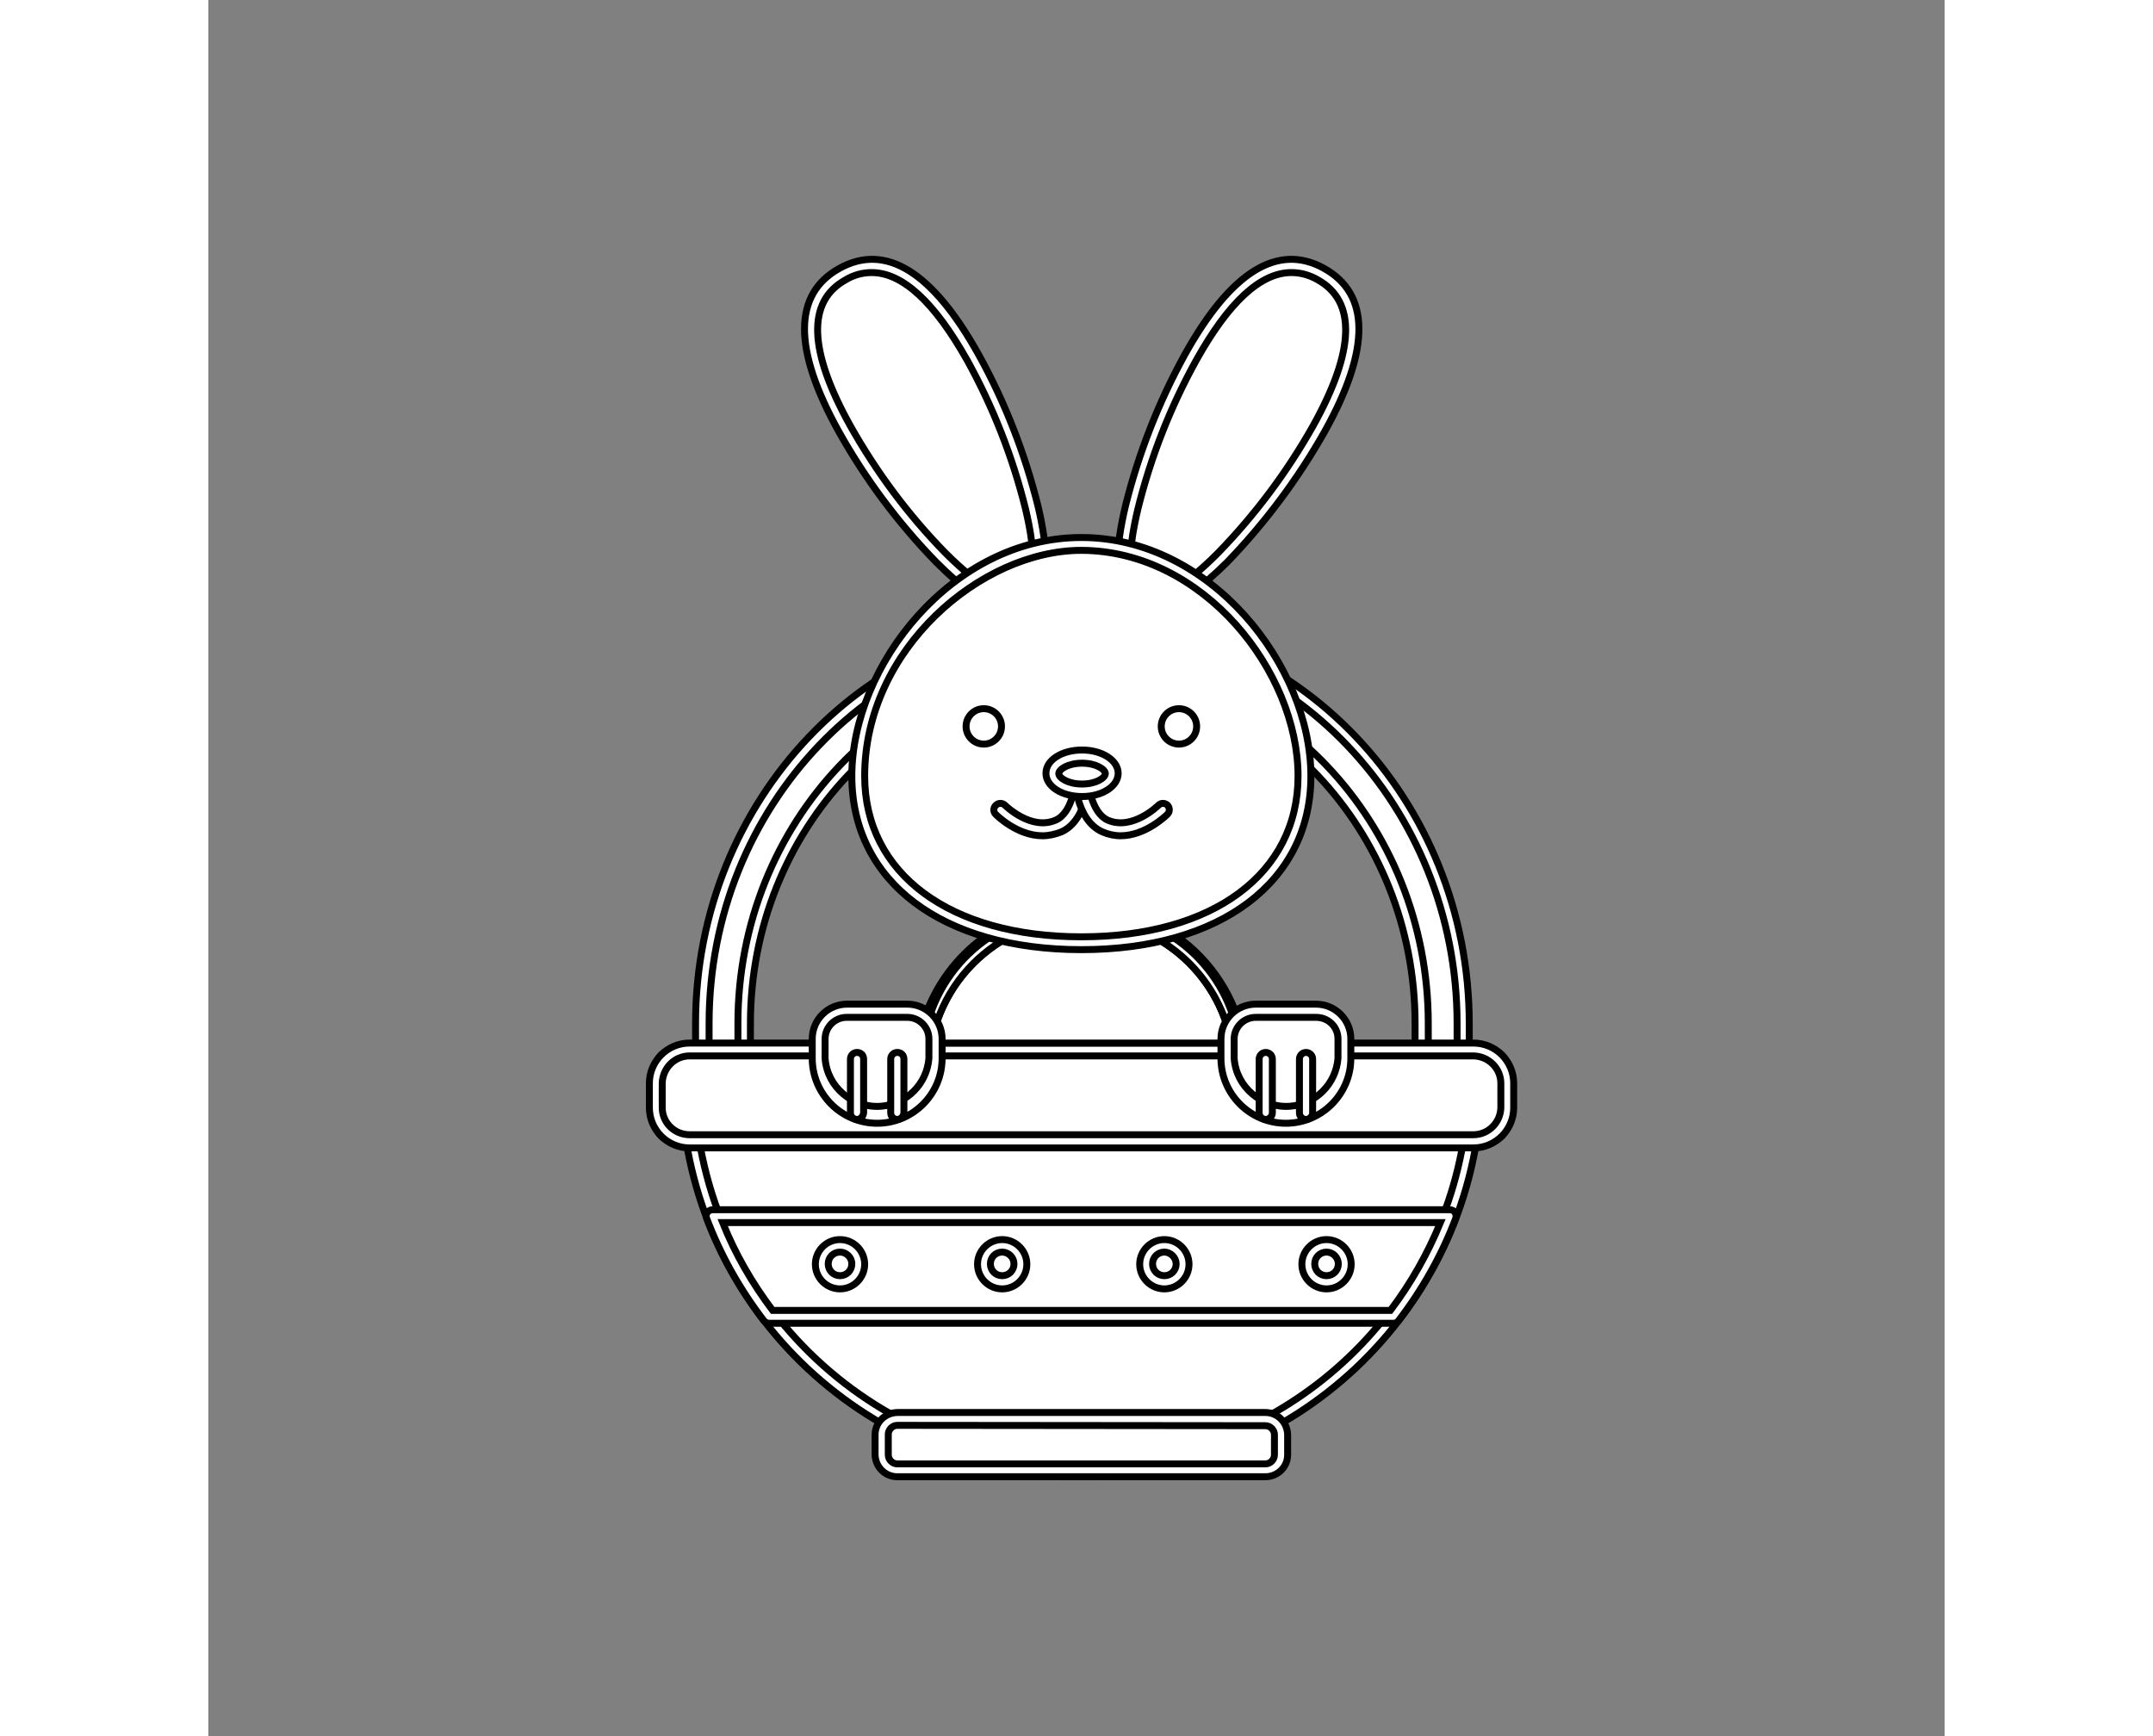 <svg version="1.1" id="Layer_1" xmlns="http://www.w3.org/2000/svg" xmlns:xlink="http://www.w3.org/1999/xlink" x="0px" y="0px" viewBox="0 0 500 500" style="width: 620px;" xml:space="preserve" data-imageid="easter-egg-3-88" imageName="Easter Egg 3" class="illustrations_image">
<rect x="0" y="0" width="500" height="500" fill="#808080" stroke="none"/>
<style type="text/css">
	.st0_easter-egg-3-88{fill:#ffffff;}
	.st1_easter-egg-3-88{fill:#ffffff;}
	.st2_easter-egg-3-88{fill:#FFFFFF;}
</style>
<g id="basket_easter-egg-3-88">
	<path stroke="#000" stroke-width="2"  class="st0_easter-egg-3-88 targetColor" d="M355.4,333.7c-3.3,0-6-2.7-6-6v-32.9c0-56.8-43.8-103-97.5-103s-97.5,46.2-97.5,103v32.9c0,3.3-2.7,6-6,6&#xA;&#9;&#9;s-6-2.7-6-6v-32.9c0-63.4,49.1-115,109.5-115s109.6,51.6,109.6,115v32.9C361.4,331,358.8,333.7,355.4,333.7&#xA;&#9;&#9;C355.4,333.7,355.4,333.7,355.4,333.7z" style="fill: rgb(255, 255, 255);"/>
	<path stroke="#000" stroke-width="2"  class="st1_easter-egg-3-88" d="M355.4,335.6c-4.3,0-7.9-3.5-7.9-7.9v-32.9c0-55.8-42.9-101.1-95.7-101.1s-95.7,45.3-95.7,101.1v32.9&#xA;&#9;&#9;c0.2,4.3-3.2,8-7.6,8.2c-4.3,0.2-8-3.2-8.2-7.6c0-0.2,0-0.4,0-0.6v-32.9c0-64.4,50-116.9,111.4-116.9s111.4,52.4,111.4,116.9v32.9&#xA;&#9;&#9;C363.2,332,359.7,335.6,355.4,335.6z M251.9,189.9c54.8,0,99.4,47,99.4,104.8v32.9c0,2.3,1.9,4.1,4.2,4.1c2.3,0,4.1-1.9,4.1-4.1&#xA;&#9;&#9;v-32.9c0-62.4-48.3-113.1-107.7-113.1s-107.7,50.7-107.7,113.1v32.9c0,2.3,1.9,4.1,4.1,4.1c2.3,0,4.2-1.9,4.2-4.1v-32.9&#xA;&#9;&#9;C152.5,237,197.1,189.9,251.9,189.9z"/>
	<path stroke="#000" stroke-width="2"  class="st0_easter-egg-3-88 targetColor" d="M364.6,317.1c-3.9,62.5-57.7,110.1-120.2,106.2c-57.1-3.5-102.7-49.1-106.2-106.2H364.6z" style="fill: rgb(255, 255, 255);"/>
	<path stroke="#000" stroke-width="2"  class="st1_easter-egg-3-88" d="M251.4,425.3c-60.9,0-111.3-47.3-115.1-108.1c0-0.5,0.2-1,0.5-1.4c0.4-0.4,0.8-0.6,1.4-0.6h226.4&#xA;&#9;&#9;c0.5,0,1,0.2,1.4,0.6c0.4,0.4,0.5,0.9,0.5,1.4C362.7,378,312.3,425.3,251.4,425.3z M140.2,319c4.9,61.4,58.7,107.2,120.1,102.3&#xA;&#9;&#9;c54.6-4.4,98-47.7,102.3-102.3H140.2z"/>
	<path stroke="#000" stroke-width="2"  class="st0_easter-egg-3-88 targetColor" d="M134.1,302.3h234.7c2.9,0,5.2,2.3,5.2,5.2v16c0,2.9-2.3,5.2-5.2,5.2H134.1c-2.9,0-5.2-2.3-5.2-5.2v-16&#xA;&#9;&#9;C128.9,304.6,131.2,302.3,134.1,302.3z" style="fill: rgb(255, 255, 255);"/>
	<path stroke="#000" stroke-width="2"  class="st1_easter-egg-3-88" d="M364.3,330.6H138.6c-6.4,0-11.6-5.2-11.6-11.6v-7c0-6.4,5.2-11.6,11.6-11.6h225.7c6.4,0,11.6,5.2,11.6,11.6v7&#xA;&#9;&#9;C375.9,325.4,370.7,330.6,364.3,330.6z M138.6,304.1c-4.3,0-7.8,3.5-7.9,7.9v7c0,4.3,3.5,7.8,7.9,7.8h225.7c4.3,0,7.8-3.5,7.9-7.8&#xA;&#9;&#9;v-7c0-4.3-3.5-7.8-7.9-7.9H138.6z"/>
	<path stroke="#000" stroke-width="2"  class="st0_easter-egg-3-88 targetColor" d="M196.4,408.7h110.1c1.3,0,2.4,1.1,2.4,2.4v10c0,1.3-1.1,2.4-2.4,2.4H196.4c-1.3,0-2.4-1.1-2.4-2.4v-10&#xA;&#9;&#9;C193.9,409.7,195,408.7,196.4,408.7z" style="fill: rgb(255, 255, 255);"/>
	<path stroke="#000" stroke-width="2"  class="st1_easter-egg-3-88" d="M304.4,425.3h-106c-3.5,0-6.3-2.8-6.4-6.3v-5.8c0-3.5,2.8-6.3,6.4-6.4h106c3.5,0,6.3,2.8,6.4,6.4v5.8&#xA;&#9;&#9;C310.8,422.5,307.9,425.3,304.4,425.3z M198.4,410.5c-1.4,0-2.6,1.2-2.6,2.6c0,0,0,0,0,0v5.9c0,1.4,1.2,2.6,2.6,2.6h106&#xA;&#9;&#9;c1.4,0,2.6-1.2,2.6-2.6v-5.8c0-1.4-1.2-2.6-2.6-2.6c0,0,0,0,0,0L198.4,410.5z"/>
	<path stroke="#000" stroke-width="2"  class="st2_easter-egg-3-88" d="M357.5,350.2c-3.9,10.4-9.4,20.2-16.2,29H161.5c-6.8-8.8-12.3-18.6-16.2-29H357.5z"/>
	<path stroke="#000" stroke-width="2"  class="st1_easter-egg-3-88" d="M341.3,381.1H161.5c-0.6,0-1.1-0.3-1.5-0.7c-6.9-9-12.5-18.9-16.5-29.5c-0.4-1,0.1-2,1.1-2.4&#xA;&#9;&#9;c0.2-0.1,0.4-0.1,0.7-0.1h212.2c0.6,0,1.2,0.3,1.5,0.8c0.3,0.5,0.4,1.1,0.2,1.7c-4,10.6-9.6,20.5-16.5,29.5&#xA;&#9;&#9;C342.4,380.8,341.9,381.1,341.3,381.1z M162.5,377.4h177.9c5.9-7.8,10.7-16.3,14.4-25.3H148.1C151.7,361.1,156.6,369.6,162.5,377.4&#xA;&#9;&#9;L162.5,377.4z"/>
	<circle stroke="#000" stroke-width="2"  class="st0_easter-egg-3-88 targetColor" cx="181.9" cy="364.1" r="5.3" style="fill: rgb(255, 255, 255);"/>
	<path stroke="#000" stroke-width="2"  class="st1_easter-egg-3-88" d="M181.9,371.2c-3.9,0-7.1-3.2-7.1-7.1c0-3.9,3.2-7.1,7.1-7.1s7.1,3.2,7.1,7.1c0,0,0,0,0,0&#xA;&#9;&#9;C189,368,185.8,371.2,181.9,371.2z M181.9,360.6c-1.9,0-3.4,1.5-3.4,3.4c0,1.9,1.5,3.4,3.4,3.4c1.9,0,3.4-1.5,3.4-3.4&#xA;&#9;&#9;S183.7,360.6,181.9,360.6C181.9,360.6,181.9,360.6,181.9,360.6z"/>
	<circle stroke="#000" stroke-width="2"  class="st0_easter-egg-3-88 targetColor" cx="228.6" cy="364.1" r="5.3" style="fill: rgb(255, 255, 255);"/>
	<path stroke="#000" stroke-width="2"  class="st1_easter-egg-3-88" d="M228.6,371.2c-3.9,0-7.1-3.2-7.1-7.1c0-3.9,3.2-7.1,7.1-7.1s7.1,3.2,7.1,7.1c0,0,0,0,0,0&#xA;&#9;&#9;C235.7,368,232.5,371.2,228.6,371.2z M228.6,360.6c-1.9,0-3.4,1.5-3.4,3.4c0,1.9,1.5,3.4,3.4,3.4c1.9,0,3.4-1.5,3.4-3.4&#xA;&#9;&#9;S230.4,360.6,228.6,360.6C228.6,360.6,228.6,360.6,228.6,360.6z"/>
	<circle stroke="#000" stroke-width="2"  class="st0_easter-egg-3-88 targetColor" cx="275.3" cy="364.1" r="5.3" style="fill: rgb(255, 255, 255);"/>
	<path stroke="#000" stroke-width="2"  class="st1_easter-egg-3-88" d="M275.3,371.2c-3.9,0-7.1-3.2-7.1-7.1c0-3.9,3.2-7.1,7.1-7.1c3.9,0,7.1,3.2,7.1,7.1c0,0,0,0,0,0&#xA;&#9;&#9;C282.4,368,279.2,371.2,275.3,371.2z M275.3,360.6c-1.9,0-3.4,1.5-3.4,3.4c0,1.9,1.5,3.4,3.4,3.4c1.9,0,3.4-1.5,3.4-3.4&#xA;&#9;&#9;c0,0,0,0,0,0C278.7,362.2,277.1,360.6,275.3,360.6z"/>
	<circle stroke="#000" stroke-width="2"  class="st0_easter-egg-3-88 targetColor" cx="322" cy="364.1" r="5.3" style="fill: rgb(255, 255, 255);"/>
	<path stroke="#000" stroke-width="2"  class="st1_easter-egg-3-88" d="M322,371.2c-3.9,0-7.1-3.2-7.1-7.1c0-3.9,3.2-7.1,7.1-7.1c3.9,0,7.1,3.2,7.1,7.1c0,0,0,0,0,0&#xA;&#9;&#9;C329.1,368,325.9,371.2,322,371.2z M322,360.6c-1.9,0-3.4,1.5-3.4,3.4c0,1.9,1.5,3.4,3.4,3.4c1.9,0,3.4-1.5,3.4-3.4c0,0,0,0,0,0&#xA;&#9;&#9;C325.4,362.2,323.9,360.6,322,360.6z"/>
</g>
<g id="character_easter-egg-3-88">
	<path stroke="#000" stroke-width="2"  class="st2_easter-egg-3-88" d="M251.4,264.5c-21.1,0-39.3,15.1-43.2,35.9h86.4C290.7,279.6,272.6,264.6,251.4,264.5z"/>
	<path stroke="#000" stroke-width="2"  class="st1_easter-egg-3-88" d="M249,262.7h4.8c21.8,0,40.2,16.1,43,37.7h1.5c-4.5-25.9-29.1-43.3-55-38.9c-19.9,3.4-35.5,19-38.9,38.9h1.6&#xA;&#9;&#9;C208.8,278.8,227.2,262.7,249,262.7z"/>
	<path stroke="#000" stroke-width="2"  class="st1_easter-egg-3-88" d="M253.8,262.7H249c-21.8,0-40.2,16.1-43,37.7h2.2c4.5-23.8,27.4-39.6,51.3-35.1c17.8,3.3,31.8,17.3,35.1,35.1&#xA;&#9;&#9;h2.2C294,278.8,275.6,262.7,253.8,262.7z"/>
	<path stroke="#000" stroke-width="2"  class="st2_easter-egg-3-88" d="M319.7,123.5c-14.6,26.2-41.9,55.9-52.1,50.2s0.6-44.6,15.2-70.8s27.4-29.7,37.6-24S334.2,97.4,319.7,123.5z"/>
	<path stroke="#000" stroke-width="2"  class="st1_easter-egg-3-88" d="M270.5,176.3c-1.3,0-2.6-0.3-3.8-0.9c-7-3.9-5.3-18.3-2.6-29.7c3.8-15.2,9.5-29.8,17.1-43.6&#xA;&#9;&#9;c13.3-23.9,26.8-32.2,40.1-24.8s13.4,23.3,0.1,47.1c-7.7,13.6-17.1,26.2-28,37.5C286.4,168.8,277.4,176.3,270.5,176.3z M311.9,78.5&#xA;&#9;&#9;c-8.9,0-18.1,8.5-27.5,25.4c-7.4,13.4-13,27.7-16.7,42.6c-3.3,13.7-3,23.6,0.8,25.6s12.3-2.8,22.2-12.8&#xA;&#9;&#9;c10.7-11,19.9-23.3,27.4-36.6c12.1-21.7,12.5-35.9,1.4-42.1C317.1,79.2,314.5,78.5,311.9,78.5z"/>
	<path stroke="#000" stroke-width="2"  class="st2_easter-egg-3-88" d="M183.2,123.5c14.6,26.2,41.9,55.9,52.1,50.2s-0.6-44.6-15.2-70.8s-27.4-29.7-37.6-24S168.6,97.4,183.2,123.5z"/>
	<path stroke="#000" stroke-width="2"  class="st1_easter-egg-3-88" d="M232.4,176.3c-6.9,0-15.9-7.5-22.8-14.4c-10.9-11.2-20.3-23.8-28-37.5c-13.3-23.9-13.2-39.7,0.1-47.1&#xA;&#9;&#9;s26.8,0.9,40.1,24.8c7.6,13.7,13.3,28.4,17.1,43.6c2.7,11.4,4.4,25.8-2.6,29.8C235.1,176,233.7,176.3,232.4,176.3z M191,78.5&#xA;&#9;&#9;c-2.6,0-5.2,0.7-7.5,2.1c-11.2,6.2-10.7,20.4,1.4,42.1c7.5,13.3,16.7,25.7,27.4,36.6c10,10,18.5,14.9,22.2,12.8s4.1-11.9,0.8-25.6&#xA;&#9;&#9;c-3.7-14.9-9.3-29.2-16.7-42.6C209.1,87,199.9,78.5,191,78.5z"/>
	<path stroke="#000" stroke-width="2"  class="st2_easter-egg-3-88" d="M315.7,223.5c0,31.8-28.8,48.1-64.2,48.1s-64.2-16.4-64.2-48.1s28.8-66.9,64.2-66.9S315.7,191.8,315.7,223.5z"/>
	<path stroke="#000" stroke-width="2"  class="st1_easter-egg-3-88" d="M251.4,273.5c-40.1,0-66.1-19.6-66.1-50c0-31.8,28.9-68.7,66.1-68.7s66.1,36.9,66.1,68.7&#xA;&#9;&#9;C317.5,253.9,291.6,273.5,251.4,273.5z M251.4,158.5c-28.8,0-62.4,28.4-62.4,65c0,28.1,24.5,46.3,62.4,46.3s62.4-18.2,62.4-46.3&#xA;&#9;&#9;C313.8,193.5,286.6,158.6,251.4,158.5L251.4,158.5z"/>
	<circle stroke="#000" stroke-width="2"  class="st1_easter-egg-3-88" cx="223.3" cy="209.2" r="5.1"/>
	<circle stroke="#000" stroke-width="2"  class="st1_easter-egg-3-88" cx="279.5" cy="209.2" r="5.1"/>
	<path stroke="#000" stroke-width="2"  class="st2_easter-egg-3-88" d="M228,233.2c0,0,8.3,8.4,16.7,4.7c6.9-3.1,6.9-15.2,6.9-15.2"/>
	<path stroke="#000" stroke-width="2"  class="st1_easter-egg-3-88" d="M240.2,240.7c-7.3,0-13.2-5.9-13.5-6.2c-0.7-0.7-0.7-1.9,0.1-2.6c0.7-0.7,1.9-0.7,2.6,0&#xA;&#9;&#9;c0.1,0.1,7.5,7.4,14.6,4.3c4.8-2.1,5.8-10.4,5.8-13.5c0-1,0.8-1.9,1.9-1.9s1.9,0.8,1.9,1.9c0,0.6-0.1,13.4-8,16.9&#xA;&#9;&#9;C243.8,240.3,242,240.7,240.2,240.7z"/>
	<path stroke="#000" stroke-width="2"  class="st2_easter-egg-3-88" d="M274.8,233.2c0,0-8.3,8.4-16.7,4.7c-6.9-3.1-6.9-15.2-6.9-15.2"/>
	<path stroke="#000" stroke-width="2"  class="st1_easter-egg-3-88" d="M262.7,240.7c-1.8,0-3.6-0.4-5.2-1.1c-8-3.5-8.1-16.3-8.1-16.9c0-1,0.8-1.9,1.9-1.9l0,0c1,0,1.9,0.8,1.9,1.9&#xA;&#9;&#9;l0,0c0,3,1.1,11.4,5.8,13.5c7.1,3.1,14.5-4.2,14.6-4.3c0.7-0.7,1.9-0.7,2.6,0c0.7,0.7,0.7,1.9,0,2.6&#xA;&#9;&#9;C275.9,234.8,269.9,240.7,262.7,240.7z"/>
	<ellipse stroke="#000" stroke-width="2"  class="st1_easter-egg-3-88" cx="251.6" cy="222.7" rx="8.5" ry="4.8"/>
	<path stroke="#000" stroke-width="2"  class="st1_easter-egg-3-88" d="M251.6,229.4c-5.8,0-10.4-2.9-10.4-6.7s4.6-6.7,10.4-6.7s10.4,3,10.4,6.7S257.5,229.4,251.6,229.4z&#xA;&#9;&#9; M251.6,219.8c-4.1,0-6.7,1.8-6.7,3s2.6,3,6.7,3s6.7-1.8,6.7-3S255.7,219.8,251.6,219.8z"/>
	<path stroke="#000" stroke-width="2"  class="st2_easter-egg-3-88" d="M180.1,291.1H205c2.4,0,4.4,2,4.4,4.4v12.2c0,7.7-6.2,13.9-13.9,13.9h0h-5.8c-7.7,0-13.9-6.2-13.9-13.9l0,0&#xA;&#9;&#9;v-12.2C175.7,293.1,177.7,291.1,180.1,291.1z"/>
	<path stroke="#000" stroke-width="2"  class="st1_easter-egg-3-88" d="M192.6,323.5c-10.3,0-18.7-8.4-18.7-18.7v-5.6c0-5.5,4.5-10,10-10h17.4c5.5,0,10,4.5,10,10v5.6&#xA;&#9;&#9;C211.3,315.1,202.9,323.5,192.6,323.5C192.6,323.5,192.6,323.5,192.6,323.5z M183.8,293c-3.4,0-6.2,2.8-6.2,6.2v5.6&#xA;&#9;&#9;c0.6,8.3,7.9,14.4,16.1,13.8c7.4-0.6,13.2-6.4,13.8-13.8v-5.6c0-3.4-2.8-6.2-6.2-6.2H183.8z"/>
	<path stroke="#000" stroke-width="2"  class="st1_easter-egg-3-88" d="M186.8,322.4c-1,0-1.9-0.8-1.9-1.9V305c0-1,0.8-1.9,1.9-1.9s1.9,0.8,1.9,1.9v15.5&#xA;&#9;&#9;C188.6,321.5,187.8,322.4,186.8,322.4L186.8,322.4z"/>
	<path stroke="#000" stroke-width="2"  class="st1_easter-egg-3-88" d="M198.4,322.4c-1,0-1.9-0.8-1.9-1.9V305c0-1,0.8-1.9,1.9-1.9s1.9,0.8,1.9,1.9v15.5&#xA;&#9;&#9;C200.2,321.5,199.4,322.4,198.4,322.4L198.4,322.4z"/>
	<path stroke="#000" stroke-width="2"  class="st2_easter-egg-3-88" d="M297.9,291.1h24.9c2.4,0,4.4,2,4.4,4.4v11.3c0,8.2-6.6,14.8-14.8,14.8h-4c-8.2,0-14.8-6.6-14.8-14.8v-11.3&#xA;&#9;&#9;C293.4,293.1,295.4,291.1,297.9,291.1L297.9,291.1z"/>
	<path stroke="#000" stroke-width="2"  class="st1_easter-egg-3-88" d="M310.3,323.5c-10.3,0-18.7-8.4-18.7-18.7v-5.6c0-5.5,4.5-10,10-10H319c5.5,0,10,4.5,10,10v5.6&#xA;&#9;&#9;C329,315.1,320.6,323.5,310.3,323.5z M301.6,293c-3.4,0-6.2,2.8-6.2,6.2v5.6c0.6,8.3,7.9,14.4,16.1,13.8&#xA;&#9;&#9;c7.4-0.6,13.2-6.4,13.8-13.8v-5.6c0-3.5-2.8-6.2-6.3-6.2H301.6z"/>
	<path stroke="#000" stroke-width="2"  class="st1_easter-egg-3-88" d="M304.5,322.4c-1,0-1.9-0.8-1.9-1.9V305c0-1,0.8-1.9,1.9-1.9c1,0,1.9,0.8,1.9,1.9v15.5&#xA;&#9;&#9;C306.4,321.5,305.5,322.4,304.5,322.4L304.5,322.4z"/>
	<path stroke="#000" stroke-width="2"  class="st1_easter-egg-3-88" d="M316.1,322.4c-1,0-1.9-0.8-1.9-1.9V305c0-1,0.8-1.9,1.9-1.9c1,0,1.9,0.8,1.9,1.9v15.5&#xA;&#9;&#9;C318,321.5,317.1,322.4,316.1,322.4L316.1,322.4z"/>
</g>
</svg>